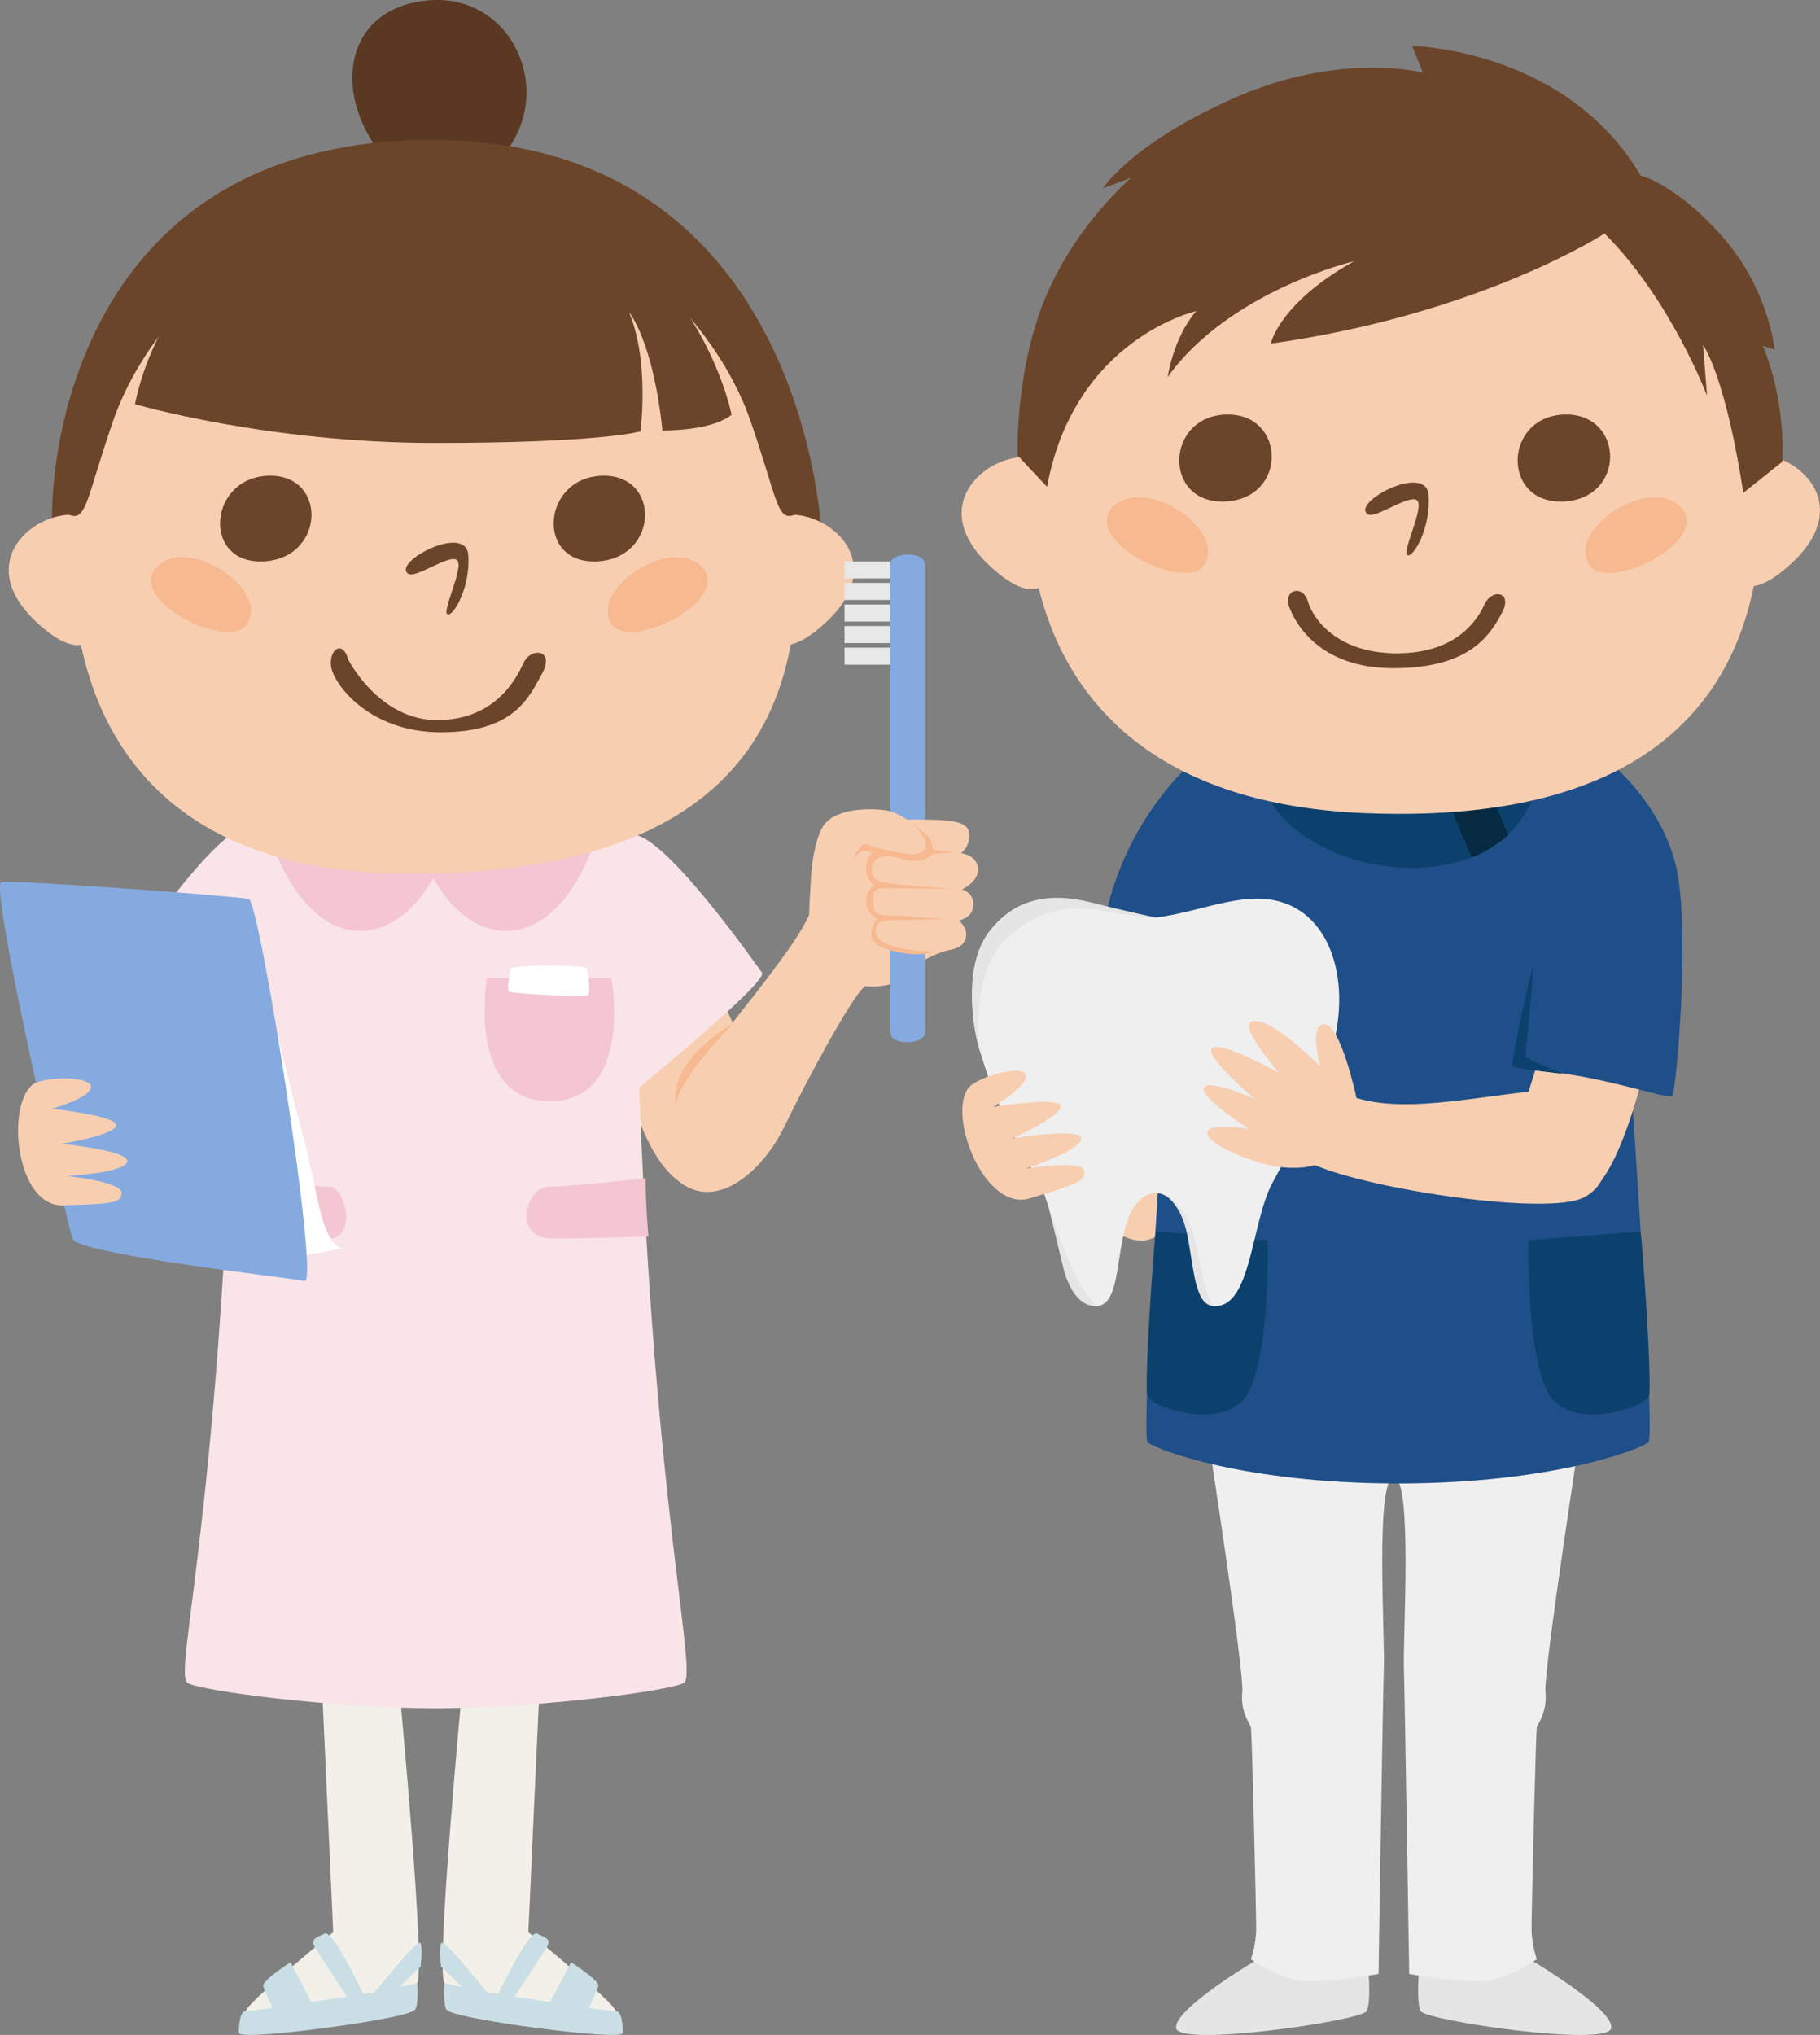 <?xml version="1.0" encoding="UTF-8"?><svg xmlns="http://www.w3.org/2000/svg" width="150.81" height="168.54" viewBox="0 0 150.81 168.54"><rect x="0" y="0" width="150.81" height="168.54" fill="#808080" stroke="none"/><defs><style>.d{fill:#fff;}.e{fill:#f9e4e8;}.f{fill:#6b452a;}.g{fill:#85aae0;}.h{fill:#062a42;}.i{fill:#1f4f89;}.j{fill:#f2f0e9;}.k{fill:#5b3821;}.l{fill:#e5e5e5;}.m{fill:#f8ceb1;}.n{fill:#e8e8e8;}.o{fill:#0c416d;}.p{fill:#efefef;}.q{fill:#cadfe5;}.r{fill:#f6b990;}.s{fill:#f4c6d1;}</style></defs><g id="a"/><g id="b"><g id="c"><g><g><path class="m" d="M56.93,98.25c-1.99-.98-4.17-4.02-5.55-11.42-1.38-7.4-1.22-15.2,1.71-14.23,2.93,.98,9.02,15.2,9.02,15.2l-5.18,10.45Z"/><path class="e" d="M52.41,69.14c2.56-.16,10.12,10.57,10.73,11.42,.61,.85-12.76,11.63-12.76,11.63,0,0-2.28-21.83-1.79-22.76,.49-.93,3.82-.28,3.82-.28Z"/><path class="e" d="M20.49,68.57c-2.56-.16-10.13,11.14-10.74,11.99-.61,.85,12.76,11.63,12.76,11.63,0,0,2.28-21.83,1.79-22.76-.49-.93-3.81-.85-3.81-.85Z"/><path class="k" d="M31.61,12.8C27.53,7.68,28.48,.64,35.52,.03s10.69,7.82,5.99,13.03c-4.69,5.21-9.9-.26-9.9-.26Z"/><path class="f" d="M4.42,44.69c-.61-3.13,.09-33.1,31.36-33.1s32.32,33.01,32.32,33.01l-63.68,.09Z"/><path class="j" d="M38.34,139.41s-2.26,23.81-1.51,24.85c.75,1.04,14.13,2.9,14.19,2.32,.06-.58-7.24-6.55-7.24-6.55l.93-20.39-6.37-.23Z"/><path class="q" d="M36.84,164.26c-.06-.06-.12,1.85,.17,2.2s3.01,.87,6.2,1.33c3.19,.46,8.4,1.04,8.4,.58s-.06-1.85-.58-1.8c-.52,.06-11-1.62-11-1.62l-3.19-.7Z"/><path class="q" d="M45.29,166.46c.03-.18,2.03-3.94,2.03-3.94,0,0,2.37,1.51,2.26,1.97-.12,.46-1.1,2.49-1.1,2.49,0,0-3.24-.17-3.19-.52Z"/><path class="q" d="M40.95,165.76s-4.23-5.39-4.4-4.81c-.17,.58,0,1.91,0,1.91l2.66,2.61,1.74,.29Z"/><path class="q" d="M40.78,166.22s2.95-6.43,3.71-6.08c.75,.35,1.16,.46,.87,1.04-.29,.58-3.53,5.39-3.53,5.39l-1.04-.35Z"/><path class="j" d="M33.05,139.41s2.26,23.81,1.51,24.85c-.75,1.04-14.13,2.9-14.19,2.32-.06-.58,7.24-6.55,7.24-6.55l-.93-20.39,6.37-.23Z"/><path class="q" d="M34.56,164.26c.06-.06,.12,1.85-.17,2.2-.29,.35-3.01,.87-6.2,1.33-3.19,.46-8.4,1.04-8.4,.58s.06-1.85,.58-1.8c.52,.06,11-1.62,11-1.62l3.19-.7Z"/><path class="q" d="M26.1,166.46c-.03-.18-2.03-3.94-2.03-3.94,0,0-2.37,1.51-2.26,1.97,.12,.46,1.1,2.49,1.1,2.49,0,0,3.24-.17,3.19-.52Z"/><path class="q" d="M30.45,165.76s4.23-5.39,4.4-4.81c.17,.58,0,1.91,0,1.91l-2.66,2.61-1.74,.29Z"/><path class="q" d="M30.62,166.22s-2.95-6.43-3.71-6.08c-.75,.35-1.16,.46-.87,1.04s3.53,5.39,3.53,5.39l1.04-.35Z"/><path class="e" d="M52.58,74.65c-.06-5.21,0-5.79,0-5.79l-16.48,1.5-16.48-1.5s.07,.58,0,5.79c-.7,48.98-5.44,64.06-4.05,64.76,1.36,.68,11.75,2.02,20.22,2.08h0c.1,0,.21,0,.32,0,.11,0,.21,0,.32,0h0c8.47-.07,18.86-1.41,20.22-2.09,1.39-.7-3.48-18.21-4.05-64.76Z"/><path class="s" d="M22.63,70.02s2.2,6.83,6.95,7.07,7.07-5.91,7.07-5.91l-14.02-1.16Z"/><path class="s" d="M49.16,70.02s-2.2,6.83-6.95,7.07-7.07-5.91-7.07-5.91l14.02-1.16Z"/><path class="s" d="M53.5,97.59s-6.37,.7-8.11,.7-3.01,4.29,.35,4.29,7.99-.17,7.99-.17c0,0-.23-2.57-.23-4.81Z"/><path class="s" d="M18.66,97.59c9.85,.7,6.95,.7,8.69,.7,1.16,0,2.43,4.34-.35,4.34-3.36,0-8.57-.23-8.57-.23,0,0-1.27-3.53,.23-4.81Z"/><path class="s" d="M50.66,81.02h-10.31s-1.74,10.19,5.21,10.19,5.1-10.19,5.1-10.19Z"/><g><path class="m" d="M36.48,14.65c16.89-.99,27.41,12.76,29.14,26.78,1.73,14.02-.98,31.18-32.23,30.91-30.67-.26-29.26-27.52-25.24-38.35,4.02-10.83,10.09-18.28,28.33-19.34Z"/><path class="m" d="M8.75,44.83c-1.11-5.39-12.94,.03-5.69,6.73,7.25,6.7,5.69-6.73,5.69-6.73Z"/><path class="m" d="M62.73,44.83c1.11-5.39,12.94,.03,5.69,6.73-7.25,6.7-5.69-6.73-5.69-6.73Z"/><path class="f" d="M22.39,39.4c4.77-.01,4.53,6.89-.6,7.1-5.13,.21-4.51-7.09,.6-7.1Z"/><path class="f" d="M50.03,39.4c4.77-.01,4.53,6.89-.6,7.1-5.13,.21-4.51-7.09,.6-7.1Z"/><path class="f" d="M33.85,47.54c-1.46-.92,4.73-4.22,4.95-1.6,.21,2.63-1.22,5.15-1.72,4.94-.5-.21,1.4-3.92,.8-4.48-.6-.56-3.41,1.52-4.02,1.13Z"/><path class="r" d="M20.46,51.7c1.92-2.9-4.94-7.43-7.48-4.72-2.55,2.71,5.98,6.99,7.48,4.72Z"/><path class="r" d="M50.7,51.7c-1.92-2.9,4.94-7.43,7.48-4.72,2.55,2.71-5.98,6.99-7.48,4.72Z"/><path class="f" d="M28.83,54.58s2.53,5.06,7.38,5.06,6.57-3.44,7.18-4.75c.61-1.31,2.63-1.11,1.52,.91-1.11,2.02-2.33,4.85-8.39,4.85s-9-4.15-9.1-5.56c-.1-1.42,1.01-2.02,1.42-.51Z"/></g><path class="d" d="M48.65,80.21c-.08-.31-6.33-.35-6.37,.08-.04,.42-.31,1.7-.08,1.85,.23,.15,6.26,.5,6.53,.27s-.08-2.2-.08-2.2Z"/><path class="f" d="M11.19,33.48s11.03,3.21,24.85,3.21,17.03-.96,17.03-.96c0,0,.78-5.82-.96-9.9,0,0,2,2.35,2.78,9.82,0,0,4,.09,5.73-1.3,0,0-3.74-19.29-25.11-19.29S11.19,33.48,11.19,33.48Z"/><path class="f" d="M54.98,24.01s4.95,4.34,7.21,10.86c2.26,6.52,2.17,8.43,3.74,7.73,1.56-.7-1.3-12.68-4.87-17.46-3.56-4.78-11.99-12.08-23.2-11.38-11.21,.7-2.7,4.22-.26,4.34,3.39,.17,11.82,1.13,17.38,5.91Z"/><path class="f" d="M16.58,24.01s-4.95,4.34-7.21,10.86c-2.26,6.52-2.17,8.43-3.74,7.73-1.56-.7,1.3-12.68,4.87-17.46,3.56-4.78,11.99-12.08,23.2-11.38,11.21,.7,2.7,4.22,.26,4.34-3.39,.17-11.82,1.13-17.38,5.91Z"/><path class="m" d="M78.88,78.57c-1.22,.41-2.17,.71-3.17,1.63-1,.91-.49,1.12-2.68,1.46-2.2,.35-5.28-1.1-5.65-2.07-.37-.98-.45-4.11-.16-6.59,.28-2.48,.93-4.31,2.2-4.72s7.44-.18,8.37,1.87,1.1,8.41,1.1,8.41Z"/><rect class="n" x="69.98" y="46.5" width="5.97" height="1.41"/><rect class="n" x="69.98" y="48.28" width="5.97" height="1.41"/><rect class="n" x="69.98" y="50.07" width="5.97" height="1.41"/><rect class="n" x="69.98" y="51.85" width="5.97" height="1.41"/><rect class="n" x="69.98" y="53.64" width="5.97" height="1.41"/><path class="g" d="M73.77,46.68v38.78c0,1.24,2.87,1.02,2.87,.11V46.79c0-1.24-2.87-1.02-2.87-.11Z"/><path class="m" d="M76.29,67.88c3,.01,4.02,.25,4.03,1.29,0,1.04-.69,1.49-.69,1.49,0,0,1.29,.13,1.41,1.23,.12,1.1-1.31,1.77-1.31,1.77,0,0,1.01,.3,.93,1.34-.08,1.04-1.2,1.24-1.2,1.24,0,0,.73,.59,.58,1.37-.15,.78-.83,1.13-2.54,1.2-1.72,.08-3.67-.26-4.63-.76-.96-.49-.41-1.85,.17-1.98-.09,.02-1.22-.38-1.15-1.28,.07-.91,.74-1.37,.74-1.37,0,0-.65-.22-.68-1.39s.98-1.22,.98-1.22c0,0-1.07-.53-.51-1.7,.56-1.17,2.25-1.25,3.87-1.24Z"/><path class="m" d="M67.2,75.01c-.12-1.66,.02-4.62,.88-6.37,.87-1.75,3.98-1.72,5.37-1.52s4.19,2.29,3.6,3.57c-.59,1.28-3.48,.09-4.18-.12-.7-.21-2.12,.06-2.41,.43-.29,.37,1.43,1.74,.76,4.09-.67,2.35-1.63,3.25-2.62,2.9-.99-.35-1.4-2.96-1.4-2.96Z"/><path class="r" d="M77.54,78.8s-2.02,.02-3.51-.42c-1.5-.44-1.58-1.12-1.37-1.7s1.66-.45,3.35-.5c1.69-.05,2.7-.03,2.7-.03,0,0-2.51-.15-3.9-.29-1.39-.14-2.38,.22-2.48-.96-.11-1.19,.28-1.34,1.05-1.33,.77,.02,5.59,.06,5.59,.06,0,0-3.86-.29-5.21-.46-1.34-.18-1.57-.5-1.53-1.29,.04-.79,.92-1.02,1.46-1,.54,.02,.97,.37,2.1,.42,1.13,.05,1.02-.44,1.62-.56,.6-.11,1.67-.13,1.67-.13l-1.79-.24s-.04-.82-.49-1.2c-.45-.37-1.26-1.03-1.26-1.03,0,0,1.46,1.3,1.11,2.11-.35,.8-1.65,.45-3.01,.2s-1.63-.55-1.99-.54-.93,1.09-.85,1.1c.08,0,.44-.59,.81-.55,.37,.04,.65,.16,.65,.16,0,0-.55,.58-.5,1.36,.04,.78,.64,1.36,.64,1.36,0,0-.69,.48-.62,1.43,.07,.94,.96,1.36,.96,1.36,0,0-.5,.32-.54,1.3-.05,.99,1.86,1.42,3.1,1.57s2.27-.19,2.27-.19Z"/><path class="m" d="M67.19,75.44c-1.34,3.54-8.78,11.5-10.37,14.8s-2.74,6.52,.15,8.07c2.89,1.54,6.32-1.48,8.03-5.02,1.71-3.54,5.61-10.85,6.7-11.63s-4.51-6.22-4.51-6.22Z"/><path class="r" d="M60.81,84.71s-4.35,4.35-4.8,6.67c0,0-.93-3.17,4.8-6.67Z"/><g><path class="d" d="M20.85,76.9s3.24,13.44,4.4,17.72c1.16,4.29,1.27,8.11,3.13,8.8l-5.56,.93-4.29-26.88,2.32-.58Z"/><path class="g" d="M25.25,106.09c-.67-.18-18.77-2.2-19.23-3.48-.46-1.27-6.95-29.31-5.91-29.54,1.04-.23,19.58,1.16,20.5,1.39,.93,.23,5.91,31.97,4.63,31.62Z"/><path class="m" d="M2.66,89.87c-2.18,1.87-1.27,10.08,2.55,9.96s4.87-.12,4.87-1.04-4.52-1.39-4.52-1.39c0,0,4.63-.23,4.98-1.16,.35-.93-5.44-1.51-5.44-1.51,0,0,4.4-.7,4.52-1.51s-5.33-1.39-5.33-1.39c0,0,3.36-.93,3.24-1.85s-4.05-.81-4.87-.12Z"/></g></g><g><path class="l" d="M104.25,162.25s-7.05,4.14-6.79,5.73c.26,1.59,15.34-.62,15.78-1.41,.44-.79,.09-4.14,.09-4.14l-9.08-.18Z"/><path class="l" d="M126.72,162.25s7.05,4.14,6.79,5.73c-.26,1.59-15.34-.62-15.78-1.41-.44-.79-.09-4.14-.09-4.14l9.08-.18Z"/><path class="p" d="M130.95,118.53l-9.98-.21c.02-.15,.03-.23,.03-.23l-5.51,.12-5.51-.12s0,.08,.03,.23l-9.98,.21s3.09,20.01,2.91,21.6c-.18,1.59,.62,2.64,.71,2.91,.09,.26,.44,15.25,.44,16.66s-.44,2.56-.44,2.56c0,0,2.64,1.85,4.76,1.85s5.82-.62,5.82-.62c0,0,.35-22.74,.44-25.39,.09-2.64-.71-15.51,.79-15.69h.08c1.5,.18,.71,13.05,.79,15.69s.44,25.39,.44,25.39c0,0,3.7,.62,5.82,.62s4.76-1.85,4.76-1.85c0,0-.44-1.15-.44-2.56s.35-16.39,.44-16.66c.09-.26,.88-1.32,.71-2.91-.18-1.59,2.91-21.6,2.91-21.6Z"/><path class="m" d="M87.26,97.32s3.88,4.94,6.93,5.41c3.06,.47,4.94-5.29,4.94-5.29l-11.87-.12Z"/><path class="i" d="M98.33,63.58s-5.29,4.7-6.82,12.81l11.52,6.35-1.29-20.33-3.41,1.18Z"/><path class="i" d="M134.35,78.21l-.71-13.99h-35.6l-.71,13.99s-2.94,40.67-2.23,41.25c.7,.59,7.94,3.39,20.68,3.41h.13c12.73-.02,19.97-2.82,20.68-3.41,.71-.59-2.23-41.25-2.23-41.25Z"/><path class="o" d="M104.56,64.67c2.13,7.93,19.69,10.98,22.8,.49,3.11-10.49-22.8-.49-22.8-.49Z"/><path class="h" d="M120.19,66.81s1.63,4,1.77,4.15c.14,.14,2.2-1,3.01-1.79l-1.59-3.82-3.19,1.46Z"/><path class="o" d="M135.93,101.99l-9.26,.73s-.24,8.62,1.46,12.36c1.71,3.74,8.19,1.45,8.5,.57,.3-.88-.55-13.03-.7-13.66Z"/><path class="o" d="M95.78,101.99l9.26,.73s.24,8.62-1.46,12.36c-1.71,3.74-8.19,1.45-8.5,.57-.3-.88,.55-13.03,.7-13.66Z"/><path class="p" d="M106.85,74.96c-3.37-1.48-7.12,.56-11.08,1.03-3.95-.46-7.7-2.51-11.08-1.03-3.82,1.67-5.02,7.05-3.46,12.19,1.55,5.14,3.17,7.59,4.9,10.87,1.73,3.29,1.72,10.22,4.73,10.15,2.82-.06,.81-8.8,4.91-9.4,4.1,.61,2.09,9.35,4.91,9.4,3.01,.06,3-6.87,4.73-10.15,1.73-3.29,3.35-5.73,4.9-10.87,1.55-5.14,.36-10.51-3.46-12.19Z"/><path class="m" d="M80.19,90.17c-1.63,2.4,1.43,10.21,5.14,9.08s4.73-1.41,4.49-2.31c-.25-.91-4.79-.16-4.79-.16,0,0,4.48-1.46,4.57-2.46,.09-1-5.73-.03-5.73-.03,0,0,4.13-1.85,4.02-2.68-.1-.82-5.59,.06-5.59,.06,0,0,3.04-1.8,2.68-2.68-.36-.88-4.19,.28-4.79,1.18Z"/><path class="m" d="M137.81,79.54c.04,2.6-2.14,14.03-4.97,18.03-2.83,4-9.16,1.33-7.64-2.84s3.52-11.08,3.52-11.08l9.09-4.1Z"/><path class="m" d="M110.91,95.32c1.32-1.29,1.82-3.06,1.42-4.72-.39-1.65-1.52-6.01-2.7-5.76s-.22,3.49-.22,3.49c0,0-4.62-4.67-5.83-3.61-.68,.6,2.41,4.13,2.41,4.13,0,0-5-2.77-5.59-2.01-.55,.72,3.56,4.17,3.56,4.17,0,0-3.85-1.71-4.21-.93-.37,.79,3.74,3.43,3.74,3.43,0,0-3.38-.63-3.45,.31-.07,.94,3.9,2.62,6.15,2.85s3.6-.26,4.72-1.36Z"/><path class="m" d="M111.91,90.77c4.76,1.8,12.41-.52,17.16-.46,4.76,.06,5.82,8.05,1.46,9.12-4.36,1.07-18.92-1.29-22.37-3.33-3.45-2.04,3.74-5.33,3.74-5.33Z"/><path class="i" d="M133.16,62.94s4.18,3.2,5.61,8.35c1.43,5.15,.09,19.12-.18,19.45-.27,.34-3.66-.91-7.93-1.65-4.27-.73-5.67-.67-5.91-1.4-.24-.73,3.87-18.08,3.9-19.27,.03-1.19-.3-3.17-.3-3.17l4.82-2.32Z"/><path class="m" d="M116.03,9.22c17.14-1,27.81,12.95,29.56,27.17,1.75,14.22-2.09,32.18-32.45,30.96-31.09-1.25-29.94-27.52-25.86-38.51,4.08-10.98,10.23-18.54,28.75-19.63Z"/><path class="m" d="M87.83,40.08c-1.13-5.47-13.13,.03-5.78,6.82,7.36,6.79,5.78-6.82,5.78-6.82Z"/><path class="m" d="M142.66,39.85c1.13-5.47,13.13,.03,5.78,6.82-7.36,6.79-5.78-6.82-5.78-6.82Z"/><path class="f" d="M101.73,34.33c4.84-.01,4.97,6.99-.23,7.21-5.2,.21-4.96-7.19,.23-7.21Z"/><path class="f" d="M129.77,34.33c4.84-.01,4.97,6.99-.23,7.21-5.2,.21-4.96-7.19,.23-7.21Z"/><path class="f" d="M113.35,42.6c-1.48-.94,4.8-4.29,5.02-1.62,.22,2.67-1.24,5.22-1.75,5.01-.5-.21,1.42-3.97,.81-4.54-.61-.57-3.46,1.54-4.08,1.15Z"/><path class="r" d="M99.77,46.81c1.94-2.95-5.01-7.54-7.59-4.78-2.58,2.75,6.07,7.09,7.59,4.78Z"/><path class="r" d="M131.71,46.81c-1.94-2.95,5.01-7.54,7.59-4.78,2.58,2.75-6.07,7.09-7.59,4.78Z"/><path class="f" d="M108.38,49.82c.43,1.46,2.44,4.29,7.36,4.29s6.67-2.73,7.28-4.07c.62-1.33,2.36-1.03,1.45,.69-1.09,2.07-2.87,4.61-9.02,4.61s-8.13-3.74-8.63-5.09c-.51-1.39,1.13-1.9,1.56-.43Z"/><path class="f" d="M132.94,19.35s-10.24,6.67-27.64,9.11c0,0,.69-3.37,6.91-6.83,0,0-10.32,2.44-15.45,9.59,0,0,.45-3.25,2.36-5.45,0,0-10.08,2.24-12.36,14.55l-2.44-2.6s-.24-6.91,2.28-13.01c2.52-6.1,7.15-10,7.15-10l-2.36,.89s2.4-3.78,11.06-7.56c8.66-3.78,15.45-2.03,15.45-2.03l-.89-2.2s12.72,.2,18.94,10.73c0,0,2.93,.69,6.79,5.08s4.31,9.35,4.31,9.35l-.98-.33s1.83,3.94,1.63,9.59l-3.25,2.6s-1.22-8.78-3.33-12.28l.33,4.23s-2.97-7.93-8.5-13.45Z"/><path class="o" d="M129.52,88.94c-.24-.02-4-.45-4.19-.61-.18-.16,1.42-7.56,1.67-8.13s-.65,7.22-.57,7.36c.08,.14,3.09,1.38,3.09,1.38Z"/><path class="l" d="M86.82,99.69s1.01,4.13,1.25,5.16c.24,1.04,1,3.39,2.79,3.31,0,0-1.31-1.25-2.3-3.72-.99-2.47-1.75-4.76-1.75-4.76Z"/><path class="l" d="M96.53,99s1.37,.67,1.89,3.46c.52,2.78,.62,5.8,2.26,5.71,0,0-.56-.07-1.1-2.78s-.97-5.42-3.05-6.38Z"/><path class="l" d="M95.77,75.99s-2.25-.46-5.19-1.21c-2.94-.75-6.11-.78-8.55,2.29-2.44,3.07-1.27,8.67-.81,10.08,0,0-1.01-6.25,2.17-9.39,3.18-3.14,6.52-2.6,8.19-2.29,2.84,.53,4.18,.52,4.18,.52Z"/></g></g></g></g></svg>